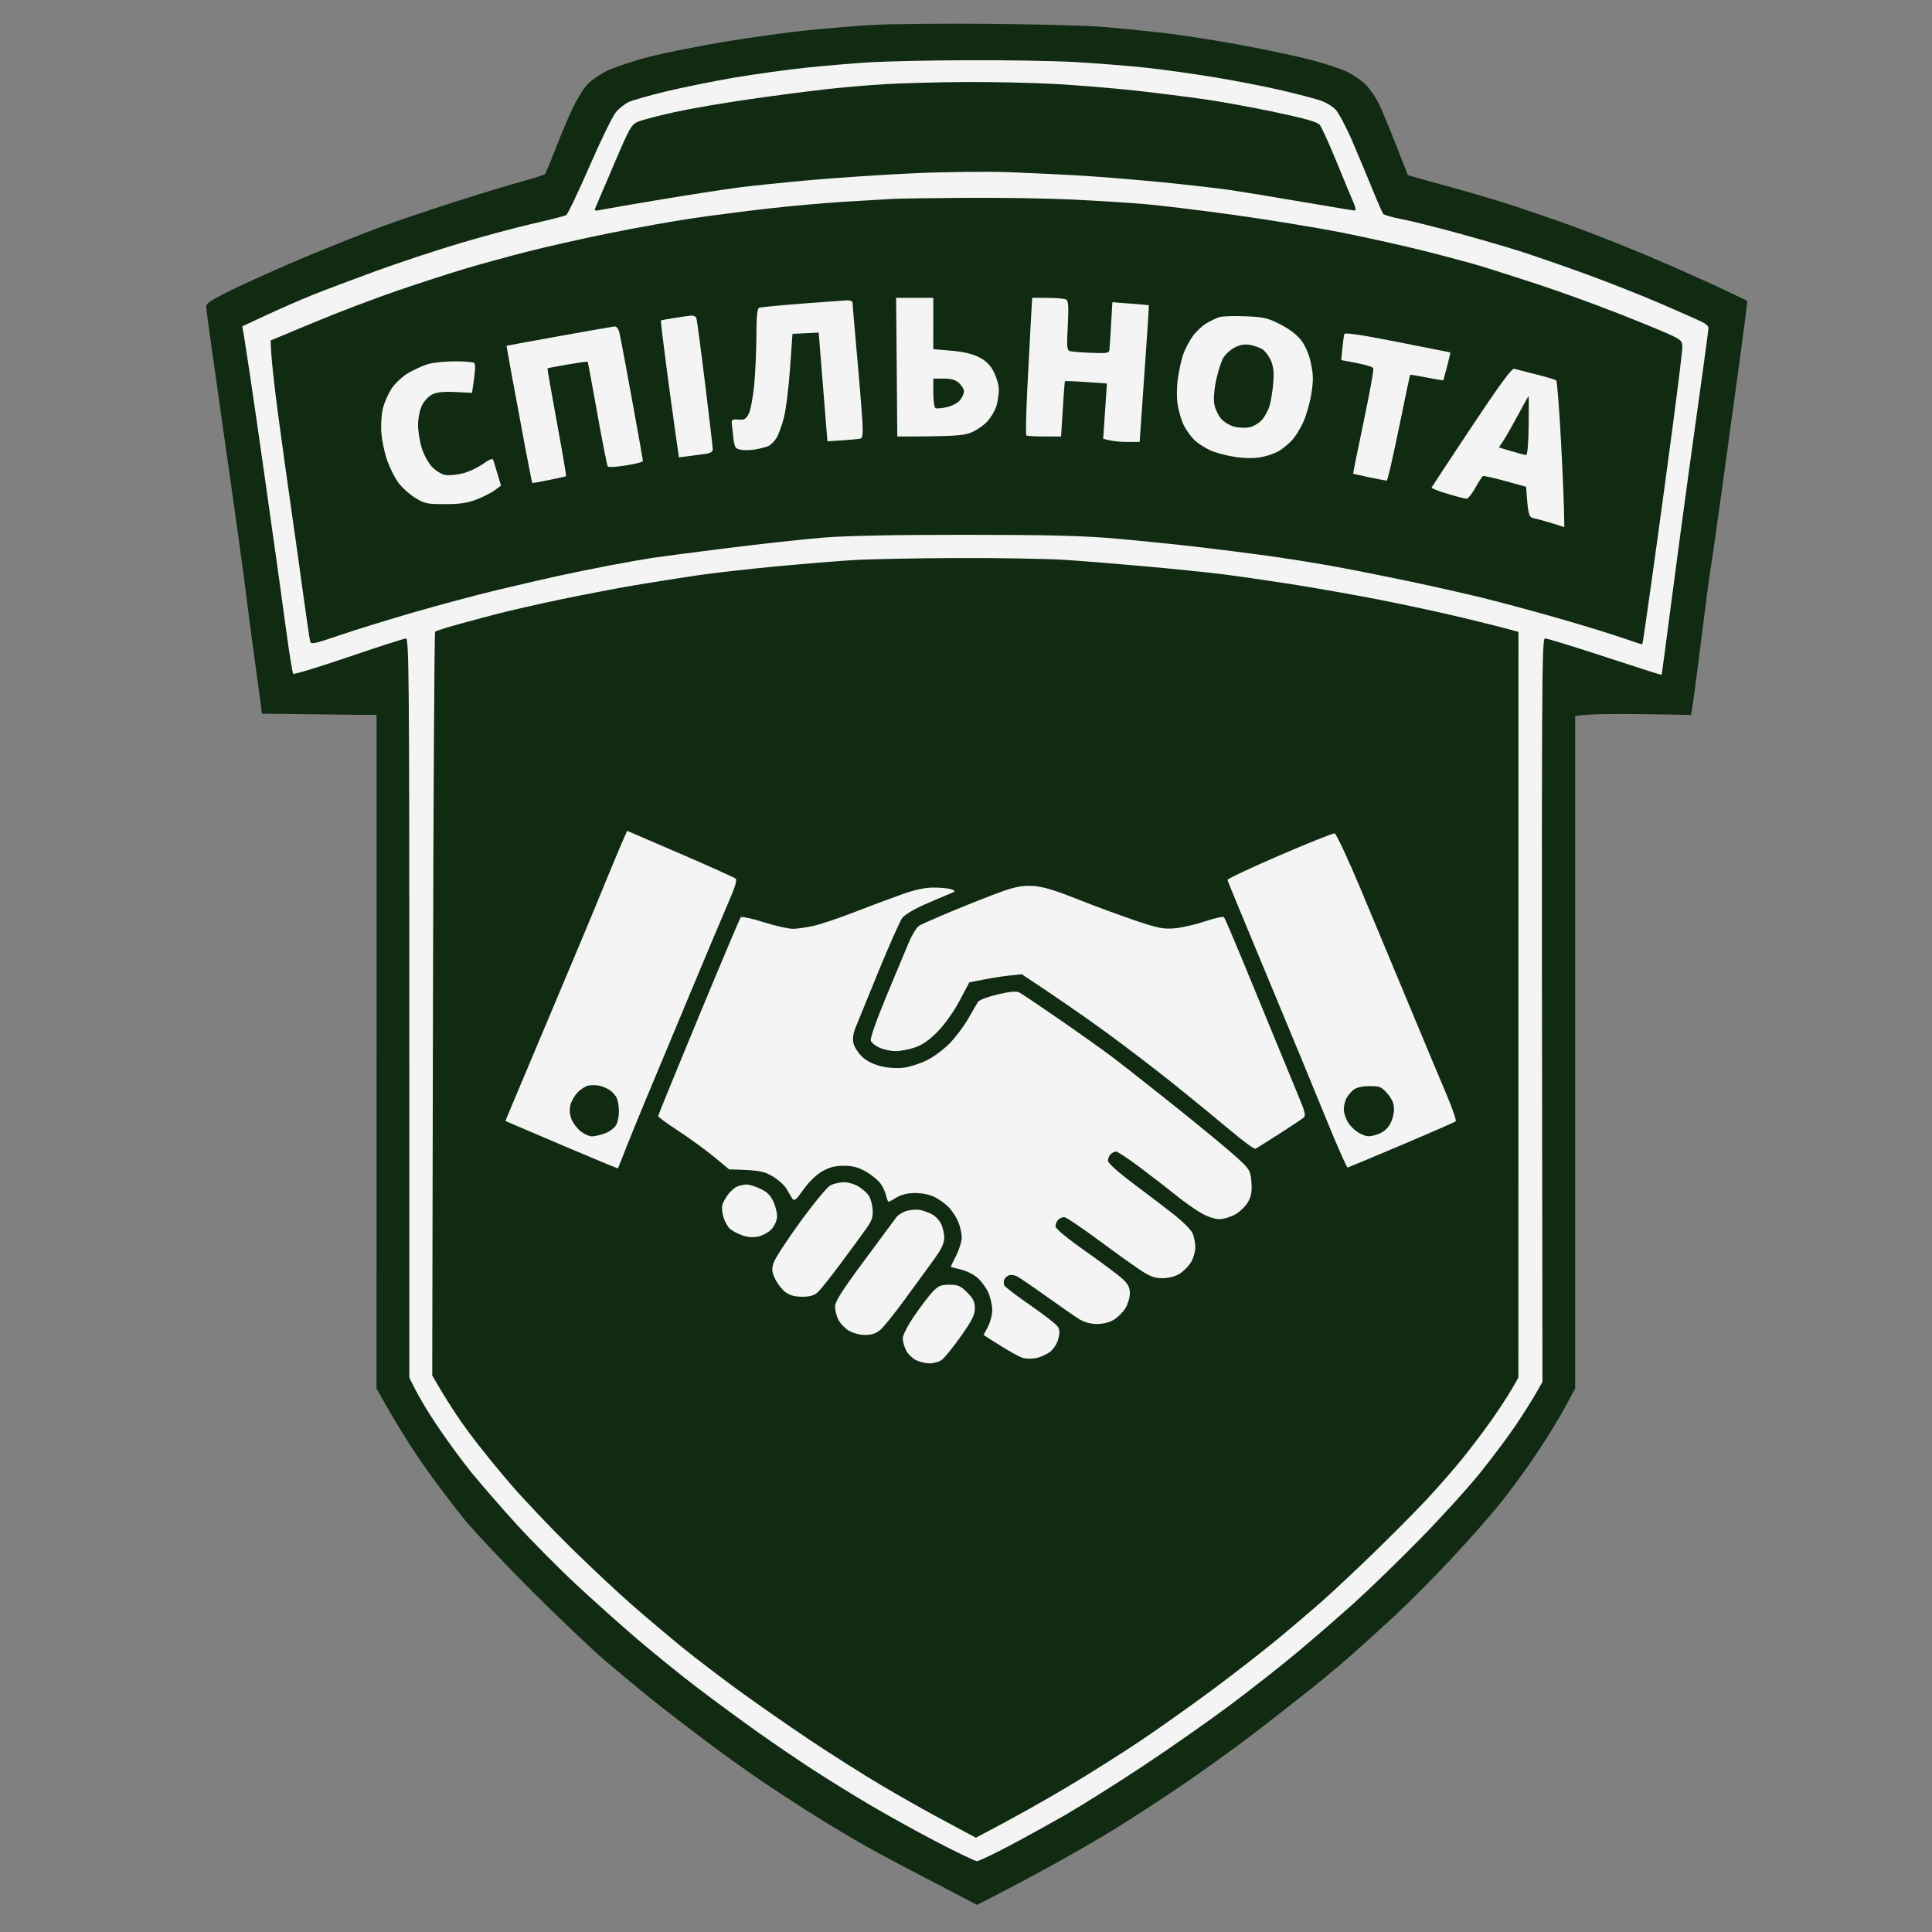 <svg version="1.2" xmlns="http://www.w3.org/2000/svg" viewBox="0 0 1024 1024" width="1024" height="1024">
	<rect x="0" y="0" width="1024" height="1024" fill="#808080" stroke="none"/>
	<style>
		.s0 { fill: #112a12 } 
		.s1 { fill: #f3f4f3 } 
	</style>
	<g id="Layer 1">
		<g id="Background">
			<g id="Generated Image November 20, 2025 - 4_07PM">
				<path id="Path 1" fill-rule="evenodd" class="s0" d="m461.69 13.26c-8.91 0.56-24.27 1.84-34.13 2.84-9.87 1.01-29.14 3.67-42.82 5.92-13.69 2.25-31.91 5.88-40.51 8.07-8.59 2.18-18.95 5.66-23.03 7.72-4.07 2.06-8.88 5.58-10.69 7.8-1.8 2.23-4.92 7.44-6.92 11.58-2 4.13-5.96 13.51-8.81 20.83-2.84 7.32-5.51 13.7-5.92 14.19-0.42 0.48-6.22 2.36-12.91 4.17-6.68 1.81-23.08 6.81-36.45 11.11-13.36 4.3-30.55 10.14-38.19 12.98-7.64 2.83-24.04 9.35-36.45 14.48-12.41 5.13-29.99 12.91-39.06 17.28-13.98 6.74-16.49 8.35-16.49 10.55 0.01 1.44 4.14 31.25 9.18 66.26 5.05 35 10.27 72.5 11.61 83.32 1.34 10.82 3.46 26.96 4.7 35.87 1.25 8.92 2.66 19.31 3.14 23.11l0.88 6.91c42.15 0.54 55.82 0.68 57.57 0.67l3.19-0.02-0.02 357.02c10.44 18.83 18.77 31.85 25.24 41.08 6.47 9.23 16.31 22.25 21.85 28.93 5.54 6.68 21.56 23.64 35.6 37.68 14.04 14.04 31.52 30.63 38.84 36.87 7.32 6.24 17.99 15.11 23.72 19.71 5.73 4.6 18.23 14.25 27.78 21.45 9.54 7.19 23.6 17.28 31.24 22.42 7.64 5.15 18.32 12.15 23.73 15.58 5.41 3.42 15.3 9.47 21.98 13.44 6.69 3.96 19.18 10.88 27.78 15.37 8.59 4.48 21.22 11.08 28.06 14.66l12.44 6.5c11.21-5.62 24.1-12.47 35.88-18.85 11.77-6.39 28.96-16.29 38.19-22 9.22-5.72 25.63-16.43 36.45-23.82 10.82-7.39 27.74-19.64 37.61-27.23 9.87-7.59 23.14-17.97 29.51-23.07 6.36-5.1 15.74-12.95 20.83-17.45 5.09-4.49 15.19-13.64 22.44-20.33 7.25-6.69 20.74-20.23 29.97-30.1 9.23-9.87 21.19-23.41 26.57-30.09 5.37-6.68 14.1-18.66 19.4-26.62 5.29-7.95 12-18.89 14.91-24.3l5.29-9.83v-356.44c6.76-1.07 20.57-1.2 35.05-0.98l26.32 0.4c0.89-4.03 2.98-20.05 5.23-38.19 2.24-18.14 4.58-35.84 5.19-39.34 0.62-3.5 3.48-23.55 6.37-44.56 2.88-21 7.06-51.47 9.29-67.7 2.22-16.23 3.9-29.59 3.74-29.68-0.17-0.1-6.56-3.13-14.19-6.74-7.64-3.61-24.05-10.9-36.46-16.21-12.41-5.31-31.94-13.03-43.39-17.15-11.46-4.12-27.6-9.62-35.88-12.21-8.27-2.59-22.85-6.81-32.4-9.38-9.55-2.57-17.44-4.8-17.55-4.96-0.1-0.17-3.02-7.59-6.49-16.5-3.47-8.91-7.62-18.81-9.22-21.99-1.61-3.18-4.67-7.5-6.82-9.61-2.14-2.1-6.5-5.08-9.68-6.63-3.19-1.54-11.78-4.39-19.1-6.31-7.32-1.93-24.5-5.56-38.19-8.07-13.68-2.51-32.17-5.37-41.08-6.35-8.91-0.99-22.71-2.36-30.67-3.05-7.95-0.69-35.29-1.43-60.75-1.64-25.46-0.21-53.58 0.07-62.5 0.63z"/>
				<path id="Path 2" fill-rule="evenodd" class="s1" d="m461.12 33.01c-8.6 0.53-23.7 1.79-33.56 2.82-9.87 1.02-27.06 3.4-38.19 5.28-11.14 1.89-27.68 5.24-36.75 7.44-9.07 2.2-17.92 4.74-19.67 5.64-1.75 0.9-4.56 3.11-6.25 4.92-1.69 1.8-8.04 14.74-14.12 28.74-6.08 14.01-11.73 25.81-12.55 26.23-0.83 0.43-8.8 2.44-17.71 4.48-8.91 2.04-26.36 6.73-38.77 10.43-12.41 3.7-32.46 10.34-44.55 14.75-12.1 4.41-27.2 10.12-33.56 12.69-6.37 2.57-17.3 7.34-24.31 10.61l-12.73 5.94c1.36 6.67 5.88 37.51 10.92 72.84 5.04 35.32 10.55 74.64 12.24 87.37 1.7 12.73 3.43 23.51 3.85 23.95 0.42 0.44 13.66-3.6 29.41-8.97 15.75-5.37 29.42-9.77 30.38-9.77 1.54 0 1.74 22.54 1.75 195.86l0.01 195.87c4.19 8.97 9.59 17.82 14.7 25.46 5.11 7.64 13.32 18.83 18.23 24.88 4.91 6.05 15.52 18.24 23.57 27.1 8.06 8.86 22.2 23.16 31.43 31.78 9.23 8.61 24.11 21.94 33.08 29.6 8.97 7.67 23.55 19.44 32.41 26.16 8.85 6.73 23.12 17.2 31.72 23.29 8.59 6.08 21.61 14.93 28.93 19.68 7.32 4.74 20.47 12.88 29.22 18.09 8.75 5.2 24.89 14.15 35.87 19.88 10.98 5.74 20.75 10.41 21.7 10.4 0.96-0.02 8.51-3.6 16.78-7.95 8.28-4.36 22.08-11.97 30.67-16.92 8.59-4.96 27.08-16.61 41.08-25.89 14-9.28 34.57-23.69 45.71-32.02 11.14-8.33 27.28-21.03 35.88-28.22 8.59-7.19 22.13-18.95 30.09-26.12 7.95-7.18 23.58-22.35 34.73-33.72 11.15-11.37 25.49-27.18 31.88-35.14 6.38-7.96 14.76-19.15 18.62-24.88 3.85-5.73 8.64-13.28 10.64-16.78l3.64-6.37c-0.55-384-0.47-394.04 1.46-394.04 1.11 0 15.43 4.4 31.82 9.78 16.39 5.38 29.85 9.68 29.91 9.55 0.06-0.13 2.32-17.16 5.02-37.85 2.7-20.68 6.96-52.45 9.47-70.59 2.5-18.14 5.84-42.23 7.42-53.52 1.57-11.3 2.88-21.2 2.89-21.99 0.02-0.8-1.41-2.17-3.18-3.05-1.77-0.88-11.55-5.21-21.73-9.62-10.18-4.42-28.41-11.62-40.5-16.01-12.1-4.38-27.72-9.79-34.72-12.02-7-2.23-22.1-6.61-33.56-9.74-11.46-3.13-24.66-6.41-29.34-7.28-4.69-0.88-8.91-2.11-9.39-2.75-0.48-0.63-2.99-6.36-5.58-12.73-2.59-6.36-7.38-17.82-10.65-25.46-3.27-7.64-7.34-15.33-9.05-17.1-1.71-1.76-5.46-3.96-8.32-4.89-2.86-0.93-11.72-3.23-19.67-5.12-7.96-1.89-23.84-5-35.3-6.91-11.46-1.92-28.38-4.29-37.61-5.27-9.23-0.98-25.89-2.3-37.03-2.93-11.14-0.63-36.66-1.07-56.71-0.99-20.05 0.08-43.48 0.58-52.07 1.1z"/>
				<path id="Path 3" fill-rule="evenodd" class="s0" d="m469.8 44.57c-8.92 0.51-23.5 1.76-32.41 2.77-8.91 1.01-27.01 3.37-40.21 5.26-13.21 1.89-30.92 4.93-39.35 6.78-8.43 1.84-17.16 4.09-19.38 5.01-3.82 1.56-4.58 2.89-13.15 22.98-5 11.72-9.42 22.07-9.83 22.99-0.61 1.37 0 1.52 3.3 0.82 2.23-0.47 16.29-2.9 31.25-5.39 14.96-2.49 33.18-5.32 40.5-6.29 7.32-0.98 25.03-2.81 39.35-4.08 14.32-1.26 39.06-2.89 54.97-3.61 15.91-0.72 38.3-0.97 49.76-0.55 11.46 0.41 29.16 1.26 39.35 1.89 10.18 0.62 29.19 2.19 42.24 3.47 13.05 1.29 29.19 3.14 35.87 4.11 6.69 0.98 24 3.82 38.48 6.31 14.48 2.49 26.85 4.54 27.49 4.54 0.67 0 0.47-1.58-0.48-3.76-0.9-2.07-4.94-11.81-8.97-21.65-4.03-9.83-8.12-18.83-9.07-19.98-1.24-1.51-7.82-3.4-23.14-6.64-11.78-2.5-28.7-5.59-37.62-6.88-8.91-1.29-25.57-3.39-37.03-4.66-11.45-1.27-30.72-2.85-42.82-3.51-12.09-0.66-33.44-1.12-47.44-1.03-14.01 0.1-32.75 0.59-41.66 1.1zm3.47 60.84c-3.82 0.19-15.54 0.88-26.04 1.54-10.5 0.66-28.47 2.26-39.93 3.57-11.45 1.3-29.42 3.61-39.92 5.13-10.5 1.53-30.81 5.17-45.13 8.09-14.33 2.92-34.11 7.4-43.98 9.95-9.87 2.55-24.19 6.49-31.83 8.76-7.63 2.27-23.52 7.41-35.29 11.42-11.78 4.01-31.83 11.63-44.56 16.94l-23.14 9.64c0.19 8.96 1.88 23.79 3.89 38.75 2 14.96 4.93 36.05 6.5 46.87 1.57 10.82 4.46 31.39 6.42 45.71 1.97 14.32 3.81 26.95 4.09 28.06 0.46 1.82 2.08 1.49 15.84-3.21 8.44-2.88 26.27-8.39 39.64-12.24 13.36-3.85 32.63-9 42.82-11.45 10.18-2.44 24.5-5.77 31.82-7.39 7.32-1.62 20.08-4.23 28.35-5.8 8.28-1.58 18.69-3.42 23.15-4.09 4.45-0.68 22.42-3.02 39.92-5.21 17.51-2.19 40.16-4.66 50.34-5.5 12.11-1 38.35-1.51 75.8-1.49 44.81 0.03 62.21 0.48 79.86 2.05 12.41 1.11 31.68 3.07 42.81 4.36 11.14 1.29 27.81 3.4 37.04 4.68 9.23 1.29 24.07 3.64 32.98 5.22 8.91 1.59 27.4 5.24 41.08 8.1 13.68 2.86 32.95 7.22 42.82 9.7 9.86 2.47 27.83 7.36 39.92 10.86 12.1 3.49 26.42 7.92 31.83 9.82 5.41 1.91 9.96 3.37 10.11 3.26 0.15-0.12 2.64-17.14 5.52-37.83 2.89-20.69 7.58-55.19 10.43-76.67 2.85-21.48 5.2-40.75 5.23-42.82 0.04-3.46-0.49-4-6.66-6.87-3.68-1.71-16.59-6.99-28.68-11.73-12.1-4.73-30.84-11.5-41.66-15.03-10.82-3.54-23.84-7.71-28.93-9.27-5.1-1.57-18.64-5.21-30.09-8.11-11.46-2.89-31.77-7.41-45.14-10.04-13.36-2.62-38.88-6.78-56.7-9.25-17.82-2.46-38.91-5.03-46.87-5.71-7.96-0.68-25.14-1.76-38.19-2.4-13.05-0.63-38.3-1.05-56.13-0.93-17.82 0.12-35.52 0.37-39.34 0.56zm-20.97 191.45c-8.35 0.51-26.84 2.03-41.08 3.36-14.25 1.34-32.93 3.46-41.53 4.71-8.59 1.26-23.43 3.6-32.98 5.22-9.55 1.61-27.25 5-39.35 7.52-12.09 2.52-27.97 6.15-35.29 8.07-7.32 1.92-17.22 4.59-21.99 5.94-4.77 1.35-9.02 2.77-9.45 3.14-0.42 0.38-0.94 89.22-1.15 197.43l-0.39 196.75c7.66 13.43 14.12 23.06 19.29 30.06 5.17 7 15.26 19.5 22.42 27.77 7.16 8.28 21.54 23.41 31.95 33.63 10.4 10.22 25.17 24.03 32.8 30.68 7.64 6.65 19.36 16.54 26.04 21.97 6.68 5.44 19.96 15.59 29.51 22.56 9.55 6.97 26.73 18.94 38.19 26.6 11.46 7.66 28.38 18.38 37.61 23.83 9.23 5.44 21.99 12.7 28.35 16.12 6.37 3.43 13.92 7.48 16.78 9.02l5.21 2.78c21.53-11.28 37.41-20.31 49.19-27.35 11.77-7.04 29.22-18.07 38.76-24.5 9.55-6.43 26.48-18.45 37.61-26.71 11.14-8.27 26.77-20.42 34.72-27.01 7.96-6.59 18.89-15.93 24.3-20.74 5.41-4.82 17.1-15.8 25.98-24.4 8.87-8.61 21.07-20.85 27.09-27.22 6.03-6.36 14.96-16.52 19.85-22.56 4.9-6.05 12.18-15.68 16.18-21.41 4-5.73 8.76-13.02 10.57-16.2l3.28-5.79 0.05-395.2c-5.83-1.72-17.16-4.54-28.93-7.38-11.78-2.83-32.35-7.28-45.71-9.87-13.37-2.6-34.2-6.26-46.29-8.15-12.1-1.89-28.24-4.22-35.88-5.17-7.64-0.95-25.6-2.8-39.92-4.09-14.32-1.3-33.85-2.87-43.4-3.51-9.55-0.63-35.33-1.08-57.28-0.99-21.96 0.08-46.76 0.57-55.11 1.09z"/>
				<path id="Path 4" fill-rule="evenodd" class="s1" d="m475.28 194.61l0.3 36.74c29.69 0 34.76-0.45 38.77-1.95 2.86-1.07 6.9-3.81 8.97-6.07 2.07-2.27 4.28-6.08 4.91-8.47 0.63-2.39 1.16-6.16 1.17-8.39 0.01-2.23-1.16-6.38-2.6-9.23-1.9-3.75-4.04-5.91-7.82-7.86-3.52-1.82-8.3-2.95-14.77-3.5l-9.55-0.82 0.02-27.19h-19.71zm71.05-23.73c-0.41 7.16-1.26 23.44-1.89 36.17-0.63 12.73-0.83 23.4-0.46 23.72 0.38 0.32 4.67 0.58 9.54 0.58h8.86c1.38-22.42 1.9-29.09 2.05-29.29 0.14-0.19 5.21 0 11.26 0.43l10.99 0.78-1.97 29.24c4.22 1.32 8.57 1.71 12.39 1.72l6.94 0.02c3.96-56.06 5-72.4 4.87-72.47-0.13-0.07-4.54-0.46-9.79-0.87l-9.54-0.73c-0.99 17.49-1.38 23.61-1.51 24.88-0.21 2.14-0.94 2.29-9.49 1.95-5.09-0.2-10.17-0.59-11.28-0.87-1.83-0.45-1.96-1.76-1.36-13.52 0.52-10.16 0.33-13.21-0.87-13.87-0.84-0.47-5.24-0.86-9.76-0.87l-8.23-0.02zm-121.66-9.93c-11.46 0.89-21.49 1.86-22.28 2.16-1.05 0.39-1.46 4.47-1.49 14.72-0.02 7.79-0.54 19.51-1.15 26.04-0.62 6.52-1.9 13.42-2.86 15.33-1.46 2.91-2.34 3.42-5.49 3.18-3.15-0.24-3.73 0.09-3.55 2.03 0.11 1.27 0.51 4.78 0.87 7.81 0.57 4.85 1.02 5.57 3.83 6.14 1.75 0.36 5.27 0.29 7.81-0.15 2.55-0.44 5.65-1.25 6.89-1.8 1.24-0.55 3.15-2.44 4.26-4.19 1.1-1.75 2.88-6.57 3.95-10.71 1.08-4.13 2.55-15.85 3.27-26.03l1.31-18.52 13.88-0.69 4.63 57.63c12.56-0.77 16.86-1.21 17.65-1.48 1.08-0.37 1.28-3.07 0.8-10.62-0.36-5.57-1.66-21.32-2.89-35-1.23-13.69-2.24-25.54-2.24-26.33-0.01-0.85-1.33-1.38-3.19-1.29-1.75 0.09-12.56 0.89-24.01 1.77zm-67.12 7.56c-3.82 0.62-7.08 1.2-7.24 1.31-0.16 0.11 1.01 10.09 2.59 22.18 1.58 12.1 3.8 28.39 4.92 36.21l2.04 14.22c8.07-1.04 12.11-1.58 14.18-1.87 2.33-0.33 3.76-1.19 3.76-2.27 0-0.95-1.84-16.7-4.09-35-2.24-18.3-4.33-33.93-4.63-34.72-0.3-0.8-1.45-1.38-2.57-1.31-1.11 0.08-5.15 0.64-8.96 1.25zm288.73-0.42c-1.59 0.5-4.72 2-6.94 3.33-2.23 1.32-5.49 4.42-7.24 6.87-1.75 2.45-3.96 6.67-4.92 9.37-0.95 2.71-2.24 8.44-2.86 12.73-0.67 4.64-0.72 10.4-0.13 14.18 0.54 3.5 2.04 8.45 3.33 10.99 1.29 2.55 3.83 6.04 5.64 7.75 1.8 1.72 5.63 4.17 8.49 5.45 2.87 1.27 8.85 2.84 13.31 3.47 5.33 0.75 10.08 0.75 13.89 0 3.18-0.63 7.35-2.13 9.25-3.33 1.91-1.2 4.88-3.65 6.59-5.44 1.72-1.8 4.44-6.13 6.04-9.63 1.61-3.5 3.55-10.27 4.31-15.05 1.12-7.04 1.08-10.09-0.21-16.2-1.01-4.77-2.88-9.21-5.11-12.15-2.2-2.9-6.33-6.07-11.04-8.48-6.62-3.39-8.84-3.91-18.51-4.31-6.05-0.26-12.3-0.06-13.89 0.45zm-350.07 10.1c-15.27 2.75-27.77 5.04-27.77 5.09 0 0.04 1.39 7.75 3.1 17.13 1.71 9.38 4.73 25.65 6.71 36.15 1.98 10.5 3.71 19.22 3.84 19.38 0.13 0.16 4.14-0.52 8.91-1.51 4.78-0.99 8.84-1.9 9.04-2.02 0.19-0.13-2-12.99-4.88-28.58-2.87-15.6-5.11-28.46-4.98-28.6 0.14-0.13 4.93-1.04 10.66-2.03 5.73-0.98 10.53-1.65 10.66-1.49 0.13 0.16 2.43 12.53 5.1 27.49 2.67 14.96 5.16 27.59 5.54 28.06 0.38 0.48 4.73 0.22 9.67-0.58 4.94-0.79 8.97-1.83 8.97-2.31-0.01-0.48-2.6-15.06-5.76-32.4-3.15-17.35-6.15-33.24-6.65-35.33-0.56-2.33-1.58-3.72-2.65-3.62-0.95 0.1-14.23 2.42-29.51 5.17zm416.34-1.15c-0.24 0.71-0.72 4.11-1.06 7.55l-0.63 6.26c12.73 2.24 16.69 3.54 17.01 4.34 0.32 0.79-2.01 13.68-5.17 28.64-3.16 14.96-5.63 27.24-5.5 27.29 0.14 0.06 4.16 0.93 8.93 1.95 4.77 1.01 8.81 1.75 8.96 1.63 0.15-0.11 1.02-3.33 1.92-7.15 0.91-3.82 3.57-16.32 5.92-27.77 2.35-11.46 4.35-20.96 4.44-21.12 0.09-0.16 4.08 0.49 8.85 1.44 4.77 0.96 8.73 1.6 8.79 1.45 0.07-0.16 0.98-3.54 2.03-7.52 1.05-3.98 1.78-7.25 1.62-7.26-0.16-0.02-12.75-2.5-27.98-5.53-18.86-3.74-27.83-5.08-28.13-4.2zm-485.77 15.96c-2.55 0.78-7.11 2.83-10.13 4.55-3.02 1.72-7.01 5.35-8.86 8.05-1.84 2.71-4 7.52-4.8 10.71-0.82 3.31-1.18 9-0.83 13.3 0.33 4.14 1.71 10.65 3.07 14.47 1.36 3.82 3.96 9.03 5.79 11.57 1.82 2.55 5.81 6.19 8.87 8.1 5.11 3.2 6.36 3.47 16.05 3.45 8.04-0.01 12-0.61 16.87-2.54 3.5-1.39 7.8-3.59 9.55-4.9l3.18-2.37c-2.78-9.42-3.82-12.8-4.11-13.6-0.35-0.99-2.07-0.33-5.43 2.1-2.71 1.94-7.53 4.2-10.71 5-3.18 0.8-7.35 1.19-9.26 0.86-1.91-0.33-5.03-2.21-6.94-4.17-1.91-1.97-4.38-6.42-5.48-9.9-1.11-3.48-2.02-9.06-2.03-12.41-0.01-3.44 0.87-7.9 2.01-10.28 1.12-2.32 3.59-4.98 5.5-5.93 2.44-1.21 6.09-1.59 12.29-1.28l8.82 0.43c1.96-12.9 1.92-15.29 1-15.9-0.7-0.47-5.45-0.82-10.54-0.79-5.09 0.03-11.34 0.7-13.88 1.48zm553.16 33.3c-11.46 17.24-20.97 31.67-21.15 32.08-0.17 0.41 3.6 1.92 8.39 3.35 4.79 1.43 9.36 2.6 10.16 2.6 0.8 0 2.88-2.6 4.63-5.79 1.75-3.18 3.57-5.97 4.05-6.2 0.48-0.22 5.81 0.96 11.86 2.63l10.99 3.04c1.15 15.86 1.26 16.09 4.63 16.82 1.91 0.4 6.21 1.59 9.55 2.64l6.08 1.91c-0.06-10.32-0.83-27.63-1.75-45.14-0.91-17.5-2.07-32.17-2.56-32.6-0.5-0.44-5.33-1.89-10.74-3.24-5.41-1.35-10.62-2.68-11.58-2.95-1.21-0.34-8.04 9-22.56 30.85zm-450.43 220.64c-1.58 3.63-5.21 12.33-8.07 19.33-2.85 7-9 21.85-13.66 32.98-4.67 11.14-14.31 34.06-21.43 50.92-7.12 16.87-14.19 33.67-15.72 37.33l-2.77 6.65c4.03 1.73 17.44 7.45 32.4 13.82 14.96 6.37 27.24 11.46 27.3 11.32 0.06-0.14 2.05-5.21 4.43-11.25 2.39-6.05 6.85-16.99 9.92-24.31 3.07-7.32 13.4-32.05 22.94-54.97 9.55-22.91 19.36-46.22 21.81-51.8 2.92-6.66 4.05-10.52 3.29-11.23-0.64-0.59-13.85-6.55-29.36-13.23l-28.2-12.16zm348.6 6.48c-15.28 6.59-27.67 12.43-27.54 12.99 0.12 0.56 9.67 23.67 21.21 51.36 11.55 27.68 25.64 61.79 31.33 75.8 5.69 14 10.72 25.36 11.19 25.25 0.46-0.12 13.34-5.5 28.61-11.97 15.28-6.47 28.16-12.1 28.64-12.52 0.47-0.42-1.69-6.75-4.8-14.07-3.12-7.32-11.94-28.41-19.61-46.87-7.67-18.46-19.41-46.58-26.09-62.49-6.68-15.91-12.83-29.05-13.66-29.2-0.83-0.14-14.01 5.13-29.28 11.72zm-146.98 19.07c-5.09 1.8-16.54 6.31-25.46 10.01-8.91 3.7-17.24 7.37-18.51 8.15-1.27 0.79-3.72 4.74-5.44 8.78-1.71 4.04-7.11 16.98-12 28.75-5.35 12.91-8.59 22.22-8.16 23.44 0.39 1.11 2.54 2.8 4.77 3.76 2.23 0.95 6 1.74 8.39 1.75 2.38 0 6.94-0.86 10.12-1.93 4.07-1.37 7.68-3.88 12.15-8.44 3.7-3.77 8.55-10.6 11.58-16.3l5.2-9.8c10.77-2.18 17.02-3.15 20.84-3.56l6.94-0.74c19.73 13.02 33.79 22.86 43.97 30.25 10.19 7.4 26.59 19.93 36.46 27.84 9.86 7.91 23.4 19 30.09 24.64 6.68 5.64 12.67 10.03 13.31 9.76 0.63-0.28 6.1-3.68 12.15-7.57 6.04-3.89 11.89-7.74 12.98-8.55 1.85-1.37 1.63-2.36-3.05-13.63-2.77-6.68-8.68-21-13.12-31.82-4.43-10.82-11.83-28.79-16.44-39.93-4.6-11.14-8.71-20.68-9.13-21.21-0.41-0.52-4.92 0.45-10.01 2.17-5.09 1.72-12.38 3.39-16.2 3.72-6.02 0.5-8.87-0.07-21.41-4.33-7.96-2.7-21.76-7.81-30.67-11.34-11.98-4.76-18.01-6.53-23.14-6.79-5.33-0.27-9.1 0.41-16.21 2.92zm-53.81 1.79c-6.05 2.14-17.24 6.34-24.88 9.32-7.64 2.97-17.01 6.14-20.83 7.04-3.82 0.9-8.9 1.64-11.28 1.65-2.39 0.01-9.42-1.58-15.63-3.53-6.2-1.95-11.65-3.12-12.09-2.6-0.45 0.52-10.48 24.24-22.28 52.73-11.81 28.48-21.48 52.17-21.5 52.65-0.02 0.48 4.8 4.02 10.7 7.86 5.91 3.85 14.39 10.01 18.85 13.7l8.1 6.71c15.83 0.34 18.32 0.93 22.85 3.56 3.03 1.75 6.41 4.78 7.52 6.74 1.12 1.95 2.55 4.33 3.19 5.28 0.93 1.4 2.05 0.46 5.78-4.86 2.76-3.93 6.73-7.81 9.84-9.61 3.89-2.26 6.82-3.02 11.57-3.02 4.83 0 7.7 0.77 11.86 3.17 3.03 1.74 6.49 4.6 7.71 6.35 1.21 1.75 2.51 4.61 2.89 6.36 0.38 1.75 0.95 3.18 1.27 3.18 0.31 0 2.27-1.04 4.34-2.31q3.76-2.3 9.83-2.31c3.7 0 7.78 0.86 10.42 2.2 2.39 1.22 5.74 3.69 7.46 5.5 1.72 1.81 3.93 5.24 4.92 7.63 0.99 2.39 1.8 6.03 1.82 8.1 0.01 2.07-1.29 6.36-2.89 9.55-1.6 3.18-2.91 5.91-2.92 6.07 0 0.16 2.34 0.81 5.21 1.45 2.86 0.64 6.85 2.59 8.87 4.34 2.02 1.75 4.61 5.26 5.76 7.81 1.15 2.55 2.11 6.71 2.12 9.26 0.02 2.54-1.01 6.58-2.28 8.97l-2.32 4.34c13.9 9.03 19.5 11.95 21.41 12.32 1.91 0.37 5.03 0.31 6.94-0.15 1.91-0.45 4.9-1.81 6.65-3.02 1.77-1.23 3.76-4.14 4.49-6.55 0.89-2.99 0.93-5.06 0.12-6.65-0.65-1.28-7.24-6.48-14.65-11.58-7.4-5.09-13.71-9.91-14-10.7-0.3-0.8-0.31-2.1-0.01-2.89 0.29-0.8 1.33-1.84 2.31-2.32 0.98-0.48 2.95-0.28 4.39 0.44 1.43 0.71 8.59 5.59 15.91 10.84 7.32 5.25 15.13 10.65 17.36 12.01 2.54 1.53 5.99 2.45 9.25 2.45 3.18 0 6.68-0.9 8.97-2.31 2.07-1.27 4.8-4 6.07-6.07 1.27-2.07 2.33-5.58 2.34-7.81 0.02-3.1-0.87-4.89-3.76-7.62-2.08-1.96-10.94-8.59-19.69-14.75-10.04-7.06-15.92-11.94-15.93-13.22-0.01-1.11 0.61-2.67 1.39-3.47 0.77-0.79 2.21-1.43 3.2-1.4 0.98 0.02 8.97 5.36 17.73 11.86 8.77 6.5 18.93 13.78 22.57 16.19 5.23 3.45 7.72 4.36 11.83 4.33 3.13-0.02 6.71-0.95 8.97-2.34 2.07-1.27 4.8-4 6.07-6.07 1.27-2.07 2.31-5.72 2.32-8.1 0-2.39-0.71-5.77-1.58-7.53-0.86-1.75-4.9-5.83-8.96-9.07-4.07-3.24-13.78-10.66-21.57-16.49-8.61-6.44-14.19-11.39-14.2-12.62-0.01-1.12 0.62-2.68 1.39-3.48 0.77-0.79 2.09-1.44 2.91-1.44 0.83 0 6.84 4.01 13.37 8.92 6.52 4.91 14.99 11.47 18.8 14.57 3.82 3.1 9.55 7.15 12.73 9 3.41 1.98 7.46 3.36 9.84 3.35 2.23 0 6.08-1.17 8.56-2.59 2.48-1.42 5.51-4.41 6.72-6.64 1.68-3.05 2.1-5.62 1.72-10.41-0.47-6.05-0.84-6.69-7.34-12.73-3.76-3.5-18.28-15.52-32.26-26.71-13.99-11.19-29.59-23.46-34.68-27.28-5.1-3.81-17.59-12.69-27.78-19.72-10.18-7.04-19.56-13.33-20.83-14-1.7-0.89-4.76-0.64-11.57 0.95-5.09 1.18-9.78 2.95-10.42 3.92-0.63 0.98-2.98 4.98-5.2 8.91-2.23 3.93-6.66 9.81-9.84 13.08-3.18 3.26-8.65 7.33-12.15 9.04-3.5 1.71-8.97 3.46-12.15 3.88-3.56 0.48-8.24 0.18-12.15-0.77-4.06-0.99-7.69-2.82-10.02-5.07-2.01-1.93-4.04-5.08-4.51-6.99-0.56-2.27-0.23-5.06 0.96-8.1 1-2.54 6.53-16.08 12.28-30.09 5.75-14 11.42-26.76 12.6-28.35 1.21-1.63 6.4-4.75 11.91-7.15 5.37-2.34 11.32-4.87 13.23-5.62 3.19-1.26 3.28-1.45 1.16-2.32-1.28-0.52-5.44-0.97-9.26-1-5.05-0.05-9.94 1-17.94 3.85zm-37.25 154.02c-1.71 0.92-8.89 9.62-15.95 19.34-7.07 9.72-13.42 19.5-14.13 21.73-1.05 3.37-0.9 4.81 0.92 8.6 1.2 2.51 3.65 5.63 5.45 6.95 2.23 1.63 5.04 2.38 8.85 2.38 3.95 0 6.33-0.67 8.15-2.31 1.42-1.27 6.83-8.04 12.02-15.04 5.2-7.01 11.26-15.26 13.46-18.35 3.28-4.58 3.96-6.5 3.7-10.41-0.17-2.64-1.08-5.98-2.02-7.41-0.94-1.43-3.41-3.64-5.48-4.91-2.06-1.27-5.58-2.29-7.81-2.27-2.22 0.02-5.45 0.79-7.16 1.7zm-49.2 0.54c-1.41 0.54-3.65 2.46-4.99 4.27-1.34 1.8-2.72 4.32-3.06 5.59-0.35 1.27-0.07 4.14 0.6 6.36 0.68 2.23 2.16 4.96 3.3 6.07 1.14 1.11 4.15 2.74 6.7 3.61 3.18 1.1 5.9 1.29 8.68 0.6 2.23-0.55 5.21-2.17 6.62-3.61 1.42-1.44 2.8-4.18 3.07-6.09 0.27-1.93-0.49-5.65-1.71-8.39-1.66-3.72-3.39-5.47-7.11-7.2-2.71-1.26-5.96-2.27-7.24-2.25-1.27 0.03-3.46 0.5-4.86 1.04zm90.01 12.86c-2.17 0.55-4.84 2.18-5.91 3.63-1.08 1.44-8.8 11.87-17.16 23.17-11.56 15.61-15.21 21.37-15.21 24.01 0 1.91 0.78 5.04 1.74 6.95 0.95 1.91 3.43 4.51 5.5 5.78 2.2 1.35 5.8 2.31 8.68 2.31 3.49 0.01 5.83-0.78 8.1-2.72 1.75-1.5 7.32-8.4 12.38-15.33 5.06-6.94 11.96-16.39 15.34-21 4.63-6.35 6.13-9.38 6.13-12.44 0-2.23-0.78-5.61-1.74-7.52-0.95-1.91-3.17-4.18-4.92-5.05-1.75-0.86-4.48-1.85-6.07-2.18-1.59-0.33-4.68-0.16-6.86 0.39zm13.36 43.07c-1.98 2.11-6.34 7.84-9.69 12.73-3.34 4.9-6.07 10.2-6.07 11.79 0 1.59 0.78 4.46 1.73 6.37 0.96 1.91 3.3 4.25 5.21 5.2 1.91 0.96 5.17 1.74 7.24 1.75 2.06 0 4.93-0.78 6.36-1.74 1.43-0.96 6-6.56 10.16-12.45 6.1-8.64 7.54-11.54 7.52-15.04-0.03-3.39-0.91-5.22-4.08-8.39-3.46-3.46-4.83-4.05-9.41-4.05-4.56 0-5.89 0.57-8.97 3.83z"/>
				<path id="Path 5" fill-rule="evenodd" class="s0" d="m654.42 184.16c-2.21 1.13-4.93 3.62-6.05 5.53-1.12 1.91-2.83 7.25-3.8 11.86-1.07 5.07-1.44 10.11-0.95 12.73 0.44 2.39 2.01 5.77 3.47 7.52 1.46 1.76 4.61 3.71 7 4.34 2.38 0.64 6.11 0.77 8.28 0.29 2.16-0.47 5.16-2.3 6.65-4.05 1.49-1.75 3.27-5.13 3.96-7.52 0.68-2.39 1.52-7.72 1.87-11.86 0.46-5.51 0.13-8.69-1.24-11.86-1.03-2.39-3.05-5.08-4.48-5.99-1.43-0.91-4.42-1.97-6.65-2.36-2.77-0.48-5.32-0.04-8.06 1.37zm-159.74 24.05c0 4.13 0.52 7.78 1.15 8.1 0.64 0.32 3.37 0.08 6.08-0.52 2.78-0.62 5.82-2.26 6.99-3.76 1.14-1.47 2.05-3.58 2.03-4.69-0.03-1.11-1.22-3.08-2.66-4.36-1.85-1.67-4.19-2.33-8.1-2.32l-5.49 0.02zm309.85 11.87c-3 5.57-6.49 11.68-7.77 13.59l-2.32 3.48c10.29 3.12 13.79 4.03 14.43 4.03 0.71 0 1.23-6.09 1.35-15.61 0.1-8.59 0.09-15.62-0.03-15.62-0.12 0-2.67 4.56-5.66 10.13zm-492.54 355.25c-1.51 0.26-4.11 1.89-5.79 3.63-1.68 1.73-3.44 4.82-3.92 6.86-0.55 2.34-0.3 5.1 0.67 7.47 0.84 2.07 3.05 4.95 4.91 6.41 1.87 1.45 4.56 2.62 5.99 2.6 1.44-0.02 4.54-0.77 6.91-1.65 2.36-0.89 4.97-2.84 5.79-4.34 0.83-1.5 1.5-4.68 1.49-7.07 0-2.39-0.46-5.51-1-6.94-0.55-1.43-2.24-3.44-3.76-4.45-1.53-1.01-4.07-2.1-5.66-2.42-1.6-0.31-4.13-0.36-5.63-0.1zm405.3 2.36c-1.35 1.1-3.05 3.18-3.76 4.61-0.71 1.43-1.29 4.03-1.29 5.78 0.01 1.75 1.05 4.88 2.32 6.95 1.27 2.07 4.13 4.67 6.36 5.78 3.5 1.75 4.68 1.83 8.68 0.58q4.63-1.44 6.94-5.21c1.27-2.06 2.31-5.71 2.31-8.1 0.01-3.15-0.94-5.44-3.46-8.39-3.16-3.68-4.03-4.04-9.55-4.02-4 0.02-6.92 0.71-8.55 2.02z"/>
			</g>
		</g>
	</g>
</svg>